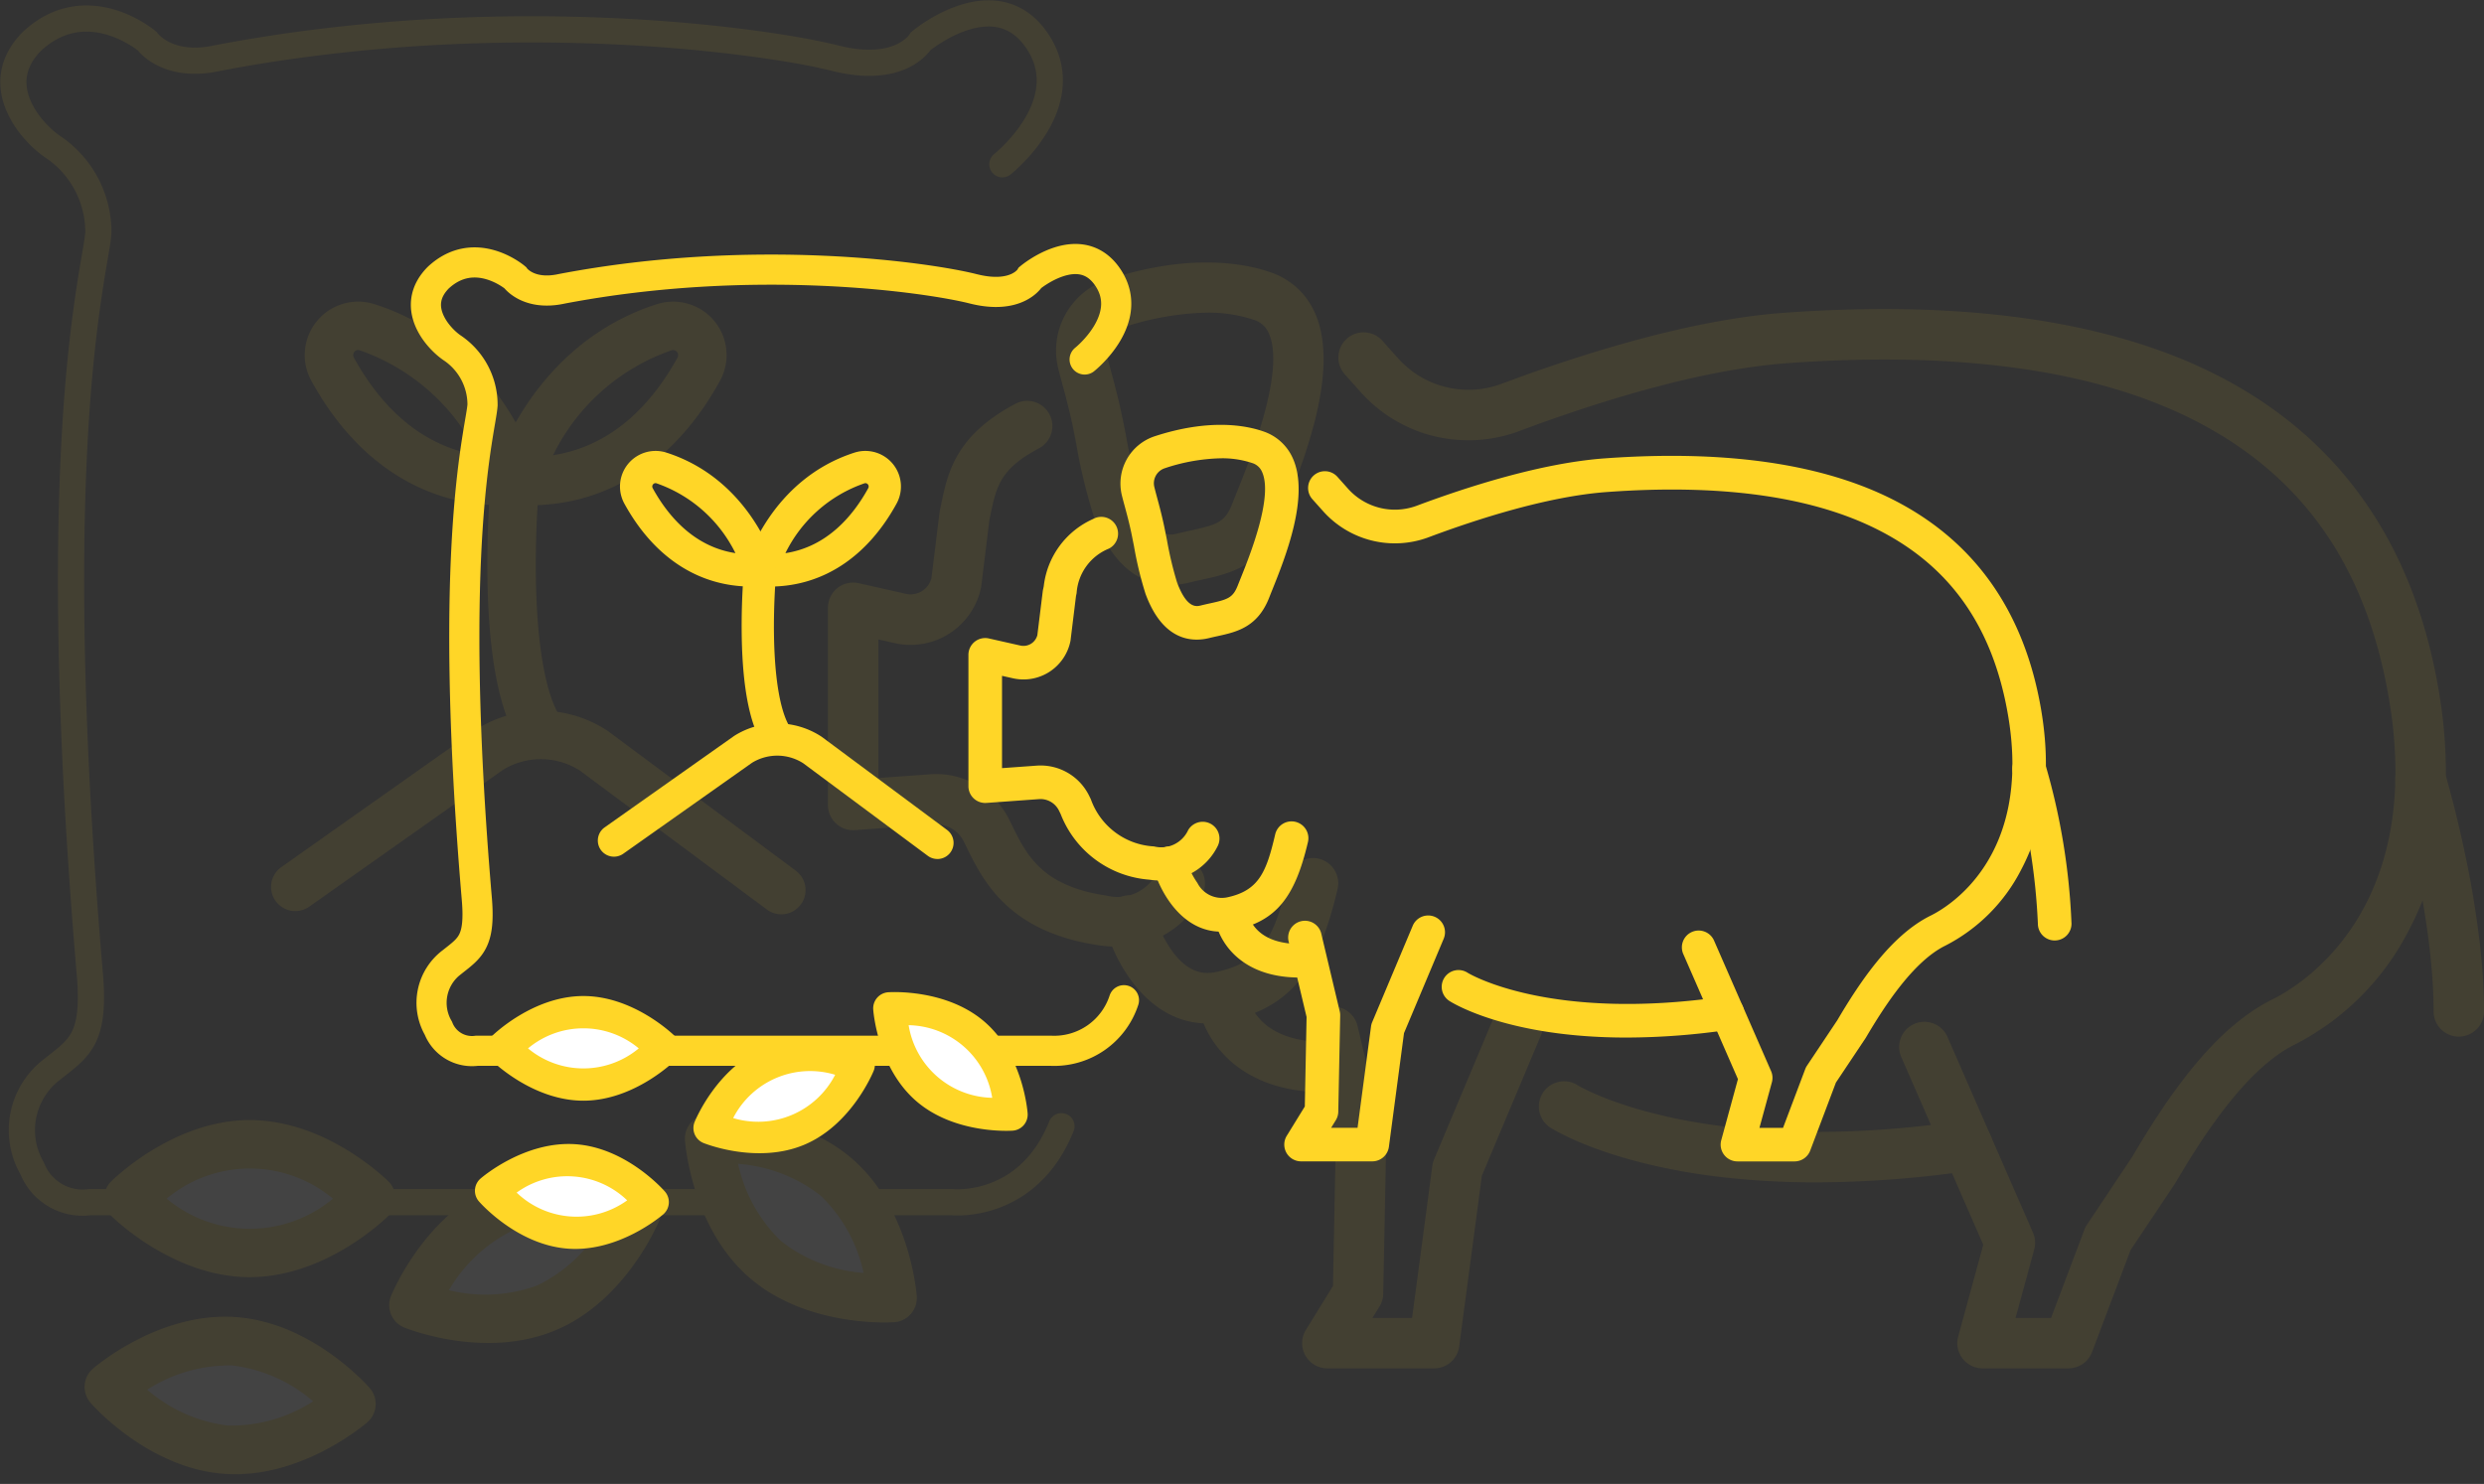 <svg xmlns="http://www.w3.org/2000/svg" width="189.491" height="113.234" viewBox="0 0 189.491 113.234">
  <rect x="0" y="0" width="189.491" height="113.234" fill="#333333" stroke="none"/>
  <g id="Groupe_3100" data-name="Groupe 3100" transform="translate(-107.487 -46.769)">
    <g id="Groupe_3083" data-name="Groupe 3083" transform="translate(-1355.471 -2030.737)" opacity="0.08">
      <g id="Groupe_3076" data-name="Groupe 3076" transform="translate(1526.115 2097.531)">
        <g id="Groupe_3075" data-name="Groupe 3075" transform="translate(0 0)">
          <path id="Tracé_8511" data-name="Tracé 8511" d="M2725.714,420.452h-6.558a1.923,1.923,0,0,1-1.854-2.43l1.912-7-6.256-14.323a1.923,1.923,0,1,1,3.525-1.539l6.528,14.945a1.926,1.926,0,0,1,.092,1.276l-1.426,5.222h2.708l2.542-6.733a1.931,1.931,0,0,1,.2-.388l3.467-5.2c2.605-4.423,6.17-9.765,10.684-11.988,1.97-.971,11.662-6.639,8.879-22.955-1.752-10.28-6.777-17.309-15.359-21.488-7.5-3.652-17.795-5.029-30.6-4.095-6.721.491-14.78,3.079-20.357,5.165a11.019,11.019,0,0,1-12.154-3l-1.18-1.321a1.923,1.923,0,1,1,2.869-2.562l1.18,1.321a7.2,7.2,0,0,0,7.938,1.955c5.813-2.173,14.247-4.874,21.423-5.4,13.494-.985,24.452.52,32.569,4.473,9.642,4.7,15.518,12.871,17.467,24.3,1.2,7.045.433,13.221-2.285,18.355a20,20,0,0,1-8.687,8.7c-3.654,1.8-6.941,6.875-9.095,10.535-.019.031-.038.062-.059.092l-3.375,5.058-2.935,7.771A1.923,1.923,0,0,1,2725.714,420.452Z" transform="translate(-2631.078 -336.062)" fill="#ffd627"/>
          <path id="Tracé_8512" data-name="Tracé 8512" d="M2540.227,408.557a9.444,9.444,0,0,1-1.366-.1c-6.946-1.016-8.863-4.932-10.131-7.522l-.186-.378a2.357,2.357,0,0,0-2.278-1.326l-6.035.437a1.924,1.924,0,0,1-2.062-1.918V382.7a1.923,1.923,0,0,1,2.346-1.876l3.6.811a1.642,1.642,0,0,0,1.951-1.19l.618-5.029q.011-.084.029-.167l.085-.4c.517-2.473,1.1-5.276,5.643-7.7a1.923,1.923,0,1,1,1.812,3.392c-2.955,1.579-3.232,2.9-3.69,5.1l-.071.336-.621,5.047c-.007.056-.017.112-.029.168a5.488,5.488,0,0,1-6.574,4.205l-1.249-.281v10.574l3.973-.287a6.191,6.191,0,0,1,6,3.452l.2.4c1.127,2.3,2.293,4.685,7.234,5.408a3.383,3.383,0,0,0,3.9-1.852,1.923,1.923,0,0,1,3.374,1.846A7.08,7.08,0,0,1,2540.227,408.557Z" transform="translate(-2518.169 -356.347)" fill="#ffd627"/>
          <path id="Tracé_8513" data-name="Tracé 8513" d="M2750.778,577.089c-13.545,0-19.908-3.967-20.237-4.178a1.923,1.923,0,0,1,2.08-3.235c.082.051,9.306,5.655,29.452,2.7a1.923,1.923,0,1,1,.559,3.806A81.577,81.577,0,0,1,2750.778,577.089Z" transform="translate(-2675.427 -506.889)" fill="#ffd627"/>
          <path id="Tracé_8514" data-name="Tracé 8514" d="M2669.323,573.113h-8.156a1.923,1.923,0,0,1-1.637-2.932l2.067-3.354.2-10.253-2.067-8.7a1.923,1.923,0,1,1,3.742-.889l2.123,8.937a1.937,1.937,0,0,1,.052.483l-.218,11.021a1.918,1.918,0,0,1-.286.971l-.535.869h3.027l1.542-11.609a1.909,1.909,0,0,1,.134-.492l4.644-11.048a1.923,1.923,0,0,1,3.546,1.491l-4.545,10.81-1.73,13.024A1.923,1.923,0,0,1,2669.323,573.113Z" transform="translate(-2623.069 -488.723)" fill="#ffd627"/>
          <path id="Tracé_8515" data-name="Tracé 8515" d="M2608.289,515.567c-4.534,0-7.042-4.636-7.775-7.35a1.923,1.923,0,0,1,3.712-1.009,10.05,10.05,0,0,0,1.35,2.793c1.33,1.85,2.6,1.82,3.445,1.635,3.593-.785,4.458-2.9,5.461-7.2a1.923,1.923,0,0,1,3.747.873c-1.5,6.42-3.691,9.059-8.387,10.084A7.285,7.285,0,0,1,2608.289,515.567Z" transform="translate(-2579.349 -457.5)" fill="#ffd627"/>
          <path id="Tracé_8516" data-name="Tracé 8516" d="M2594.747,350.313c-1.866,0-4.284-.97-5.86-5.256a42.113,42.113,0,0,1-1.32-5.462c-.108-.543-.21-1.055-.3-1.5-.26-1.226-.528-2.215-.764-3.088-.123-.454-.234-.865-.326-1.242a5.7,5.7,0,0,1,3.741-6.741c6.329-2.072,10.531-1.242,12.473-.562a5.651,5.651,0,0,1,3.36,3.057c1.976,4.353-.856,11.4-2.377,15.18-.122.3-.232.576-.323.811-1.328,3.4-3.758,3.931-5.9,4.4-.318.069-.646.141-.984.226A5.878,5.878,0,0,1,2594.747,350.313Zm2.8-20.774a21.59,21.59,0,0,0-6.436,1.136,1.812,1.812,0,0,0-1.2,2.172h0c.086.35.188.731.3,1.152.237.875.532,1.965.814,3.295.1.462.2.991.315,1.551a41.047,41.047,0,0,0,1.157,4.885c1.129,3.073,2.252,2.793,2.733,2.673.375-.094.739-.174,1.092-.251,1.989-.436,2.587-.626,3.142-2.045.1-.245.21-.529.337-.845,1.022-2.544,3.739-9.3,2.444-12.156a1.8,1.8,0,0,0-1.129-1.016A10.833,10.833,0,0,0,2597.547,329.539Z" transform="translate(-2568.615 -325.705)" fill="#ffd627"/>
          <path id="Tracé_8517" data-name="Tracé 8517" d="M2637.782,550.832c-7.142,0-9.516-4.594-9.764-7.121l3.828-.376,0-.028c.053.407.691,3.965,6.637,3.661a1.923,1.923,0,1,1,.2,3.841Q2638.217,550.833,2637.782,550.832Z" transform="translate(-2599.85 -487.508)" fill="#ffd627"/>
          <path id="Tracé_8518" data-name="Tracé 8518" d="M2989.312,493.552a1.923,1.923,0,0,1-1.923-1.923c0-7.606-2.809-17.076-2.836-17.171a1.923,1.923,0,1,1,3.685-1.1c.123.409,3,10.111,3,18.274A1.924,1.924,0,0,1,2989.312,493.552Z" transform="translate(-2864.9 -434.474)" fill="#ffd627"/>
        </g>
      </g>
      <path id="Tracé_8519" data-name="Tracé 8519" d="M-11342.576-18983.961s5.855-4.631,2.666-9.393-8.891,0-8.891,0-1.488,2.574-6.545,1.295-24.992-4.225-47.125,0c-3.842.842-5.344-1.295-5.344-1.295s-4.574-3.883-8.777,0c-3.273,3.287-.129,6.893,1.563,8.051a7.848,7.848,0,0,1,3.492,6.553c-.187,2.9-4.139,15.615-.654,56.563.424,4.975-.764,5.613-2.838,7.264a5.82,5.82,0,0,0-1.562,7.58,4.138,4.138,0,0,0,4.4,2.582h65.762s5.781.633,8.357-5.793" transform="translate(12882 21074)" fill="none" stroke="#ffd627" stroke-linecap="round" stroke-width="2"/>
      <g id="Groupe_3077" data-name="Groupe 3077" transform="translate(1483.637 2100.52)">
        <g id="Groupe_3055" data-name="Groupe 3055" transform="translate(2.564)">
          <path id="Tracé_8502" data-name="Tracé 8502" d="M442.59,446.442c-6.024,0-11.154-3.339-14.535-9.5a4.078,4.078,0,0,1,4.823-5.846c9.6,3.09,12.384,12.556,12.5,12.958a1.848,1.848,0,0,1-1.653,2.348Q443.151,446.443,442.59,446.442Zm-10.978-11.85a.388.388,0,0,0-.317.572c1.72,3.133,4.691,6.711,9.476,7.446a15.885,15.885,0,0,0-9.026-7.994A.423.423,0,0,0,431.612,434.592Z" transform="translate(-427.547 -430.899)" fill="#ffd627"/>
          <path id="Tracé_8503" data-name="Tracé 8503" d="M478.284,446.442c-.375,0-.751-.013-1.133-.039a1.848,1.848,0,0,1-1.653-2.348c.113-.4,2.9-9.868,12.5-12.958a4.078,4.078,0,0,1,4.823,5.845C489.438,443.1,484.307,446.442,478.284,446.442Zm10.978-11.85a.422.422,0,0,0-.133.024,15.813,15.813,0,0,0-9.039,8c4.793-.73,7.768-4.312,9.489-7.448a.388.388,0,0,0-.317-.572Z" transform="translate(-461.139 -430.899)" fill="#ffd627"/>
          <path id="Tracé_8504" data-name="Tracé 8504" d="M478.3,493.367a1.846,1.846,0,0,1-1.544-.83c-1.545-2.339-2.384-6.5-2.494-12.366a78.639,78.639,0,0,1,.259-7.894,1.848,1.848,0,0,1,3.68.342c0,.035-.32,3.512-.243,7.518.1,4.991.765,8.671,1.882,10.363a1.848,1.848,0,0,1-1.54,2.867Z" transform="translate(-460.316 -458.752)" fill="#ffd627"/>
        </g>
        <path id="Tracé_8505" data-name="Tracé 8505" d="M457.878,551.053a1.841,1.841,0,0,1-1.1-.365L442.5,540.077a5.525,5.525,0,0,0-5.856-.047L421.87,550.468a1.848,1.848,0,0,1-2.133-3.019l14.819-10.47c.027-.019.055-.038.083-.055a9.23,9.23,0,0,1,9.926.085c.032.021.062.042.093.064l14.325,10.648a1.849,1.849,0,0,1-1.1,3.332Z" transform="translate(-418.955 -504.297)" fill="#ffd627"/>
      </g>
      <g id="Groupe_3078" data-name="Groupe 3078" transform="translate(1470.89 2162.974)">
        <path id="Tracé_8521" data-name="Tracé 8521" d="M-11401.916-18919.795c-.059-.08,8.564-9.662,18.17,0C-11383.7-18919.889-11392.947-18909.652-11401.916-18919.795Z" transform="translate(11404.169 18925.791)" fill="#fff"/>
        <path id="Tracé_8520" data-name="Tracé 8520" d="M538.3,632.044c-5.82,0-10.388-4.5-10.58-4.687a1.848,1.848,0,0,1,0-2.615c.192-.192,4.76-4.688,10.58-4.688s10.389,4.5,10.581,4.688a1.849,1.849,0,0,1,0,2.615C548.687,627.548,544.118,632.044,538.3,632.044Zm-6.34-5.992a9.9,9.9,0,0,0,12.684,0,9.893,9.893,0,0,0-12.684,0Z" transform="translate(-527.176 -620.054)" fill="#ffd627"/>
      </g>
      <g id="Groupe_3079" data-name="Groupe 3079" transform="matrix(0.921, -0.391, 0.391, 0.921, 1490.452, 2172.301)">
        <path id="Tracé_8521-2" data-name="Tracé 8521" d="M0,4.311c-.059-.08,8.564-9.662,18.17,0C18.219,4.217,8.969,14.453,0,4.311Z" transform="translate(2.253 1.684)" fill="#fff"/>
        <path id="Tracé_8520-2" data-name="Tracé 8520" d="M11.122,11.99C5.3,11.99.734,7.494.542,7.3a1.848,1.848,0,0,1,0-2.615C.734,4.5,5.3,0,11.122,0S21.511,4.5,21.7,4.688a1.849,1.849,0,0,1,0,2.615C21.511,7.494,16.942,11.99,11.122,11.99ZM4.782,6a11.567,11.567,0,0,0,6.34,2.3A11.573,11.573,0,0,0,17.466,6a11.567,11.567,0,0,0-6.344-2.3A11.616,11.616,0,0,0,4.782,6Z" transform="translate(0 0)" fill="#ffd627"/>
      </g>
      <g id="Groupe_3080" data-name="Groupe 3080" transform="matrix(0.998, 0.07, -0.07, 0.998, 1469.835, 2177.227)">
        <path id="Tracé_8521-3" data-name="Tracé 8521" d="M0,4.311c-.059-.08,8.564-9.662,18.17,0C18.219,4.217,8.969,14.453,0,4.311Z" transform="translate(2.253 1.684)" fill="#fff"/>
        <path id="Tracé_8520-3" data-name="Tracé 8520" d="M11.122,11.99C5.3,11.99.734,7.494.542,7.3a1.848,1.848,0,0,1,0-2.615C.734,4.5,5.3,0,11.122,0S21.511,4.5,21.7,4.688a1.849,1.849,0,0,1,0,2.615C21.511,7.494,16.942,11.99,11.122,11.99ZM4.782,6a11.567,11.567,0,0,0,6.34,2.3A11.573,11.573,0,0,0,17.466,6a11.567,11.567,0,0,0-6.344-2.3A11.616,11.616,0,0,0,4.782,6Z" transform="translate(0 0)" fill="#ffd627"/>
      </g>
      <g id="Groupe_3081" data-name="Groupe 3081" transform="translate(1519.591 2158.649) rotate(41)">
        <path id="Tracé_8521-4" data-name="Tracé 8521" d="M0,4.311c-.059-.08,8.564-9.662,18.17,0C18.219,4.217,8.969,14.453,0,4.311Z" transform="translate(2.253 1.684)" fill="#fff"/>
        <path id="Tracé_8520-4" data-name="Tracé 8520" d="M11.122,11.99C5.3,11.99.734,7.494.542,7.3a1.848,1.848,0,0,1,0-2.615C.734,4.5,5.3,0,11.122,0S21.511,4.5,21.7,4.688a1.849,1.849,0,0,1,0,2.615C21.511,7.494,16.942,11.99,11.122,11.99ZM4.782,6a11.567,11.567,0,0,0,6.34,2.3A11.573,11.573,0,0,0,17.466,6a11.567,11.567,0,0,0-6.344-2.3A11.616,11.616,0,0,0,4.782,6Z" transform="translate(0 0)" fill="#ffd627"/>
      </g>
    </g>
    <g id="Groupe_3082" data-name="Groupe 3082" transform="translate(-1324 -2012)">
      <g id="Groupe_3076-2" data-name="Groupe 3076" transform="translate(-1014.805 1750.481)">
        <g id="Groupe_3075-2" data-name="Groupe 3075" transform="translate(2520.169 340.705)">
          <path id="Tracé_8511-2" data-name="Tracé 8511" d="M2707.112,393.462h-4.368a1.281,1.281,0,0,1-1.235-1.619l1.273-4.66-4.167-9.54a1.281,1.281,0,1,1,2.348-1.025l4.348,9.954a1.283,1.283,0,0,1,.062.85l-.95,3.478h1.8l1.693-4.485a1.285,1.285,0,0,1,.133-.258l2.309-3.461c1.735-2.946,4.109-6.5,7.116-7.985,1.312-.646,7.767-4.422,5.914-15.289-1.167-6.847-4.514-11.529-10.23-14.312-4.995-2.432-11.852-3.35-20.383-2.727-4.477.327-9.844,2.051-13.559,3.44a7.339,7.339,0,0,1-8.1-2l-.786-.88a1.281,1.281,0,1,1,1.911-1.706l.786.88a4.793,4.793,0,0,0,5.287,1.3c3.872-1.448,9.489-3.246,14.269-3.6,8.987-.656,16.286.346,21.692,2.979,6.422,3.127,10.336,8.573,11.634,16.185.8,4.692.288,8.805-1.522,12.225a13.319,13.319,0,0,1-5.786,5.793c-2.434,1.2-4.623,4.579-6.058,7.017-.012.021-.025.041-.039.061l-2.248,3.369-1.955,5.176A1.281,1.281,0,0,1,2707.112,393.462Z" transform="translate(-2644.081 -337.255)" fill="#ffd627"/>
          <path id="Tracé_8512-2" data-name="Tracé 8512" d="M2532.86,394.65a6.287,6.287,0,0,1-.91-.068,7.885,7.885,0,0,1-6.748-5.01l-.124-.252a1.57,1.57,0,0,0-1.517-.883l-4.019.291a1.281,1.281,0,0,1-1.374-1.278V377.428a1.281,1.281,0,0,1,1.563-1.25l2.395.54a1.094,1.094,0,0,0,1.3-.793l.412-3.349q.007-.056.019-.112l.057-.269a6.409,6.409,0,0,1,3.758-5.13,1.281,1.281,0,1,1,1.207,2.259,3.947,3.947,0,0,0-2.458,3.395l-.047.224-.413,3.362c0,.038-.011.075-.019.112a3.655,3.655,0,0,1-4.379,2.8l-.832-.187v7.043l2.646-.191a4.123,4.123,0,0,1,4,2.3l.13.264a5.416,5.416,0,0,0,4.818,3.6,2.253,2.253,0,0,0,2.6-1.233,1.281,1.281,0,0,1,2.247,1.23A4.715,4.715,0,0,1,2532.86,394.65Z" transform="translate(-2518.169 -359.876)" fill="#ffd627"/>
          <path id="Tracé_8513-2" data-name="Tracé 8513" d="M2743.724,574.511c-9.021,0-13.26-2.642-13.479-2.782a1.281,1.281,0,1,1,1.385-2.155c.054.034,6.2,3.767,19.616,1.8a1.281,1.281,0,1,1,.372,2.535A54.336,54.336,0,0,1,2743.724,574.511Z" transform="translate(-2693.537 -527.755)" fill="#ffd627"/>
          <path id="Tracé_8514-2" data-name="Tracé 8514" d="M2665.957,563.7h-5.432a1.281,1.281,0,0,1-1.091-1.953l1.376-2.234.135-6.829-1.377-5.794a1.281,1.281,0,0,1,2.492-.592l1.414,5.953a1.3,1.3,0,0,1,.035.322l-.146,7.341a1.278,1.278,0,0,1-.19.647l-.356.579h2.016l1.027-7.732a1.271,1.271,0,0,1,.089-.328l3.093-7.358a1.281,1.281,0,0,1,2.362.993l-3.027,7.2-1.152,8.675A1.281,1.281,0,0,1,2665.957,563.7Z" transform="translate(-2635.15 -507.497)" fill="#ffd627"/>
          <path id="Tracé_8515-2" data-name="Tracé 8515" d="M2605.67,511.353c-3.02,0-4.69-3.088-5.178-4.9a1.281,1.281,0,0,1,2.472-.672,6.7,6.7,0,0,0,.9,1.86,2.08,2.08,0,0,0,2.294,1.089c2.393-.523,2.97-1.93,3.637-4.8a1.281,1.281,0,0,1,2.5.582c-1,4.276-2.458,6.033-5.586,6.716A4.85,4.85,0,0,1,2605.67,511.353Z" transform="translate(-2586.395 -472.678)" fill="#ffd627"/>
          <path id="Tracé_8516-2" data-name="Tracé 8516" d="M2591.83,342.095c-1.243,0-2.854-.646-3.9-3.5a28.048,28.048,0,0,1-.879-3.638c-.072-.362-.14-.7-.2-1-.173-.817-.352-1.475-.509-2.057-.082-.3-.156-.576-.217-.827a3.8,3.8,0,0,1,2.492-4.49c4.216-1.38,7.014-.827,8.308-.374a3.764,3.764,0,0,1,2.238,2.036c1.316,2.9-.57,7.59-1.583,10.111-.082.2-.154.383-.215.54-.885,2.263-2.5,2.619-3.93,2.932-.212.046-.43.094-.655.15A3.914,3.914,0,0,1,2591.83,342.095Zm1.865-13.836a14.378,14.378,0,0,0-4.287.757,1.207,1.207,0,0,0-.8,1.446h0c.057.233.125.487.2.767.158.583.354,1.309.542,2.194.065.308.135.66.21,1.033a27.362,27.362,0,0,0,.771,3.254c.752,2.047,1.5,1.86,1.82,1.78.25-.062.492-.116.727-.167,1.325-.291,1.723-.417,2.093-1.362.064-.163.14-.352.225-.563.681-1.694,2.49-6.195,1.627-8.1a1.2,1.2,0,0,0-.752-.677A7.215,7.215,0,0,0,2593.694,328.259Z" transform="translate(-2574.424 -325.705)" fill="#ffd627"/>
          <path id="Tracé_8517-2" data-name="Tracé 8517" d="M2634.521,548.319c-4.757,0-6.338-3.06-6.5-4.743l2.55-.251,0-.019c.035.271.46,2.641,4.421,2.439a1.281,1.281,0,1,1,.13,2.558Q2634.811,548.319,2634.521,548.319Z" transform="translate(-2609.257 -506.143)" fill="#ffd627"/>
          <path id="Tracé_8518-2" data-name="Tracé 8518" d="M2987.695,486.349a1.281,1.281,0,0,1-1.281-1.281,48.451,48.451,0,0,0-1.889-11.437,1.281,1.281,0,1,1,2.454-.735,50.242,50.242,0,0,1,2,12.171A1.281,1.281,0,0,1,2987.695,486.349Z" transform="translate(-2904.832 -447.001)" fill="#ffd627"/>
        </g>
      </g>
      <path id="Tracé_8519-2" data-name="Tracé 8519" d="M-11367.771-18987.8s3.9-3.084,1.775-6.256-5.922,0-5.922,0-.99,1.715-4.358.863-16.646-2.814-31.387,0c-2.56.561-3.56-.863-3.56-.863s-3.047-2.586-5.846,0c-2.181,2.189-.087,4.592,1.04,5.363a5.225,5.225,0,0,1,2.326,4.363c-.125,1.934-2.757,10.4-.437,37.674.283,3.313-.508,3.738-1.89,4.838a3.875,3.875,0,0,0-1.04,5.049,2.753,2.753,0,0,0,2.93,1.719h43.8a5.592,5.592,0,0,0,5.566-3.857" transform="translate(12882 21074)" fill="none" stroke="#ffd627" stroke-linecap="round" stroke-width="2.3"/>
      <g id="Groupe_3077-2" data-name="Groupe 3077" transform="translate(1477.072 2093.176)">
        <g id="Groupe_3055-2" data-name="Groupe 3055" transform="translate(1.708)">
          <path id="Tracé_8502-2" data-name="Tracé 8502" d="M437.566,441.251c-4.012,0-7.429-2.224-9.681-6.327a2.716,2.716,0,0,1,3.212-3.893c6.395,2.058,8.248,8.363,8.324,8.631a1.231,1.231,0,0,1-1.1,1.564Q437.94,441.252,437.566,441.251Zm-7.312-7.893a.259.259,0,0,0-.211.381c1.145,2.086,3.125,4.47,6.311,4.959a10.58,10.58,0,0,0-6.011-5.324A.282.282,0,0,0,430.254,433.359Z" transform="translate(-427.547 -430.899)" fill="#ffd627"/>
          <path id="Tracé_8503-2" data-name="Tracé 8503" d="M477.33,441.252c-.249,0-.5-.009-.755-.026a1.231,1.231,0,0,1-1.1-1.564c.076-.268,1.929-6.572,8.324-8.631a2.716,2.716,0,0,1,3.212,3.893C484.759,439.028,481.342,441.252,477.33,441.252Zm7.312-7.892a.282.282,0,0,0-.089.016,10.532,10.532,0,0,0-6.02,5.326c3.192-.486,5.174-2.872,6.32-4.961a.258.258,0,0,0-.211-.381Z" transform="translate(-465.911 -430.899)" fill="#ffd627"/>
          <path id="Tracé_8504-2" data-name="Tracé 8504" d="M476.952,485.763a1.229,1.229,0,0,1-1.028-.553c-1.029-1.558-1.588-4.329-1.661-8.236a52.371,52.371,0,0,1,.172-5.258,1.231,1.231,0,0,1,2.451.228c0,.023-.213,2.339-.162,5.007.064,3.324.509,5.775,1.254,6.9a1.231,1.231,0,0,1-1.026,1.909Z" transform="translate(-464.971 -462.709)" fill="#ffd627"/>
        </g>
        <path id="Tracé_8505-2" data-name="Tracé 8505" d="M444.88,545.865a1.227,1.227,0,0,1-.734-.243l-9.508-7.068a3.68,3.68,0,0,0-3.9-.032l-9.84,6.953a1.231,1.231,0,0,1-1.421-2.01l9.87-6.973.055-.037a6.147,6.147,0,0,1,6.611.057c.021.014.042.028.062.043l9.541,7.092a1.231,1.231,0,0,1-.735,2.219Z" transform="translate(-418.955 -514.724)" fill="#ffd627"/>
      </g>
      <g id="Groupe_3078-2" data-name="Groupe 3078" transform="translate(-10 -14)">
        <path id="Tracé_8521-5" data-name="Tracé 8521" d="M-11401.917-18921.234c-.038-.053,5.705-6.436,12.1,0C-11389.782-18921.3-11395.942-18914.479-11401.917-18921.234Z" transform="translate(12882 21074)" fill="#fff"/>
        <path id="Tracé_8520-5" data-name="Tracé 8520" d="M534.584,628.04c-3.876,0-6.919-2.994-7.047-3.122a1.231,1.231,0,0,1,0-1.742c.128-.128,3.171-3.122,7.047-3.122s6.919,2.995,7.047,3.122a1.231,1.231,0,0,1,0,1.742C541.5,625.046,538.46,628.04,534.584,628.04Zm-4.223-3.991a6.6,6.6,0,0,0,8.448,0,6.589,6.589,0,0,0-8.448,0Z" transform="translate(951.406 1528.719)" fill="#ffd627"/>
      </g>
      <g id="Groupe_3079-2" data-name="Groupe 3079" transform="matrix(0.921, -0.391, 0.391, 0.921, -719.023, 740.757)">
        <path id="Tracé_8521-6" data-name="Tracé 8521" d="M-11401.917-18921.234c-.038-.053,5.705-6.436,12.1,0C-11389.782-18921.3-11395.942-18914.479-11401.917-18921.234Z" transform="translate(12882 21074)" fill="#fff"/>
        <path id="Tracé_8520-6" data-name="Tracé 8520" d="M534.584,628.04c-3.876,0-6.919-2.994-7.047-3.122a1.231,1.231,0,0,1,0-1.742c.128-.128,3.171-3.122,7.047-3.122s6.919,2.995,7.047,3.122a1.231,1.231,0,0,1,0,1.742C541.5,625.046,538.46,628.04,534.584,628.04Zm-4.223-3.991a6.6,6.6,0,0,0,8.448,0,6.589,6.589,0,0,0-8.448,0Z" transform="translate(951.406 1528.719)" fill="#ffd627"/>
      </g>
      <g id="Groupe_3080-2" data-name="Groupe 3080" transform="matrix(0.998, 0.07, -0.07, 0.998, 142.79, -102.413)">
        <path id="Tracé_8521-7" data-name="Tracé 8521" d="M-11401.917-18921.234c-.038-.053,5.705-6.436,12.1,0C-11389.782-18921.3-11395.942-18914.479-11401.917-18921.234Z" transform="translate(12882 21074)" fill="#fff"/>
        <path id="Tracé_8520-7" data-name="Tracé 8520" d="M534.584,628.04c-3.876,0-6.919-2.994-7.047-3.122a1.231,1.231,0,0,1,0-1.742c.128-.128,3.171-3.122,7.047-3.122s6.919,2.995,7.047,3.122a1.231,1.231,0,0,1,0,1.742C541.5,625.046,538.46,628.04,534.584,628.04Zm-4.223-3.991a6.6,6.6,0,0,0,8.448,0,6.589,6.589,0,0,0-8.448,0Z" transform="translate(951.406 1528.719)" fill="#ffd627"/>
      </g>
      <g id="Groupe_3081-2" data-name="Groupe 3081" transform="translate(1794.841 -459.844) rotate(41)">
        <path id="Tracé_8521-8" data-name="Tracé 8521" d="M-11401.917-18921.234c-.038-.053,5.705-6.436,12.1,0C-11389.782-18921.3-11395.942-18914.479-11401.917-18921.234Z" transform="translate(12882 21074)" fill="#fff"/>
        <path id="Tracé_8520-8" data-name="Tracé 8520" d="M534.584,628.04c-3.876,0-6.919-2.994-7.047-3.122a1.231,1.231,0,0,1,0-1.742c.128-.128,3.171-3.122,7.047-3.122s6.919,2.995,7.047,3.122a1.231,1.231,0,0,1,0,1.742C541.5,625.046,538.46,628.04,534.584,628.04Zm-4.223-3.991a6.6,6.6,0,0,0,8.448,0,6.589,6.589,0,0,0-8.448,0Z" transform="translate(951.406 1528.719)" fill="#ffd627"/>
      </g>
    </g>
  </g>
</svg>
